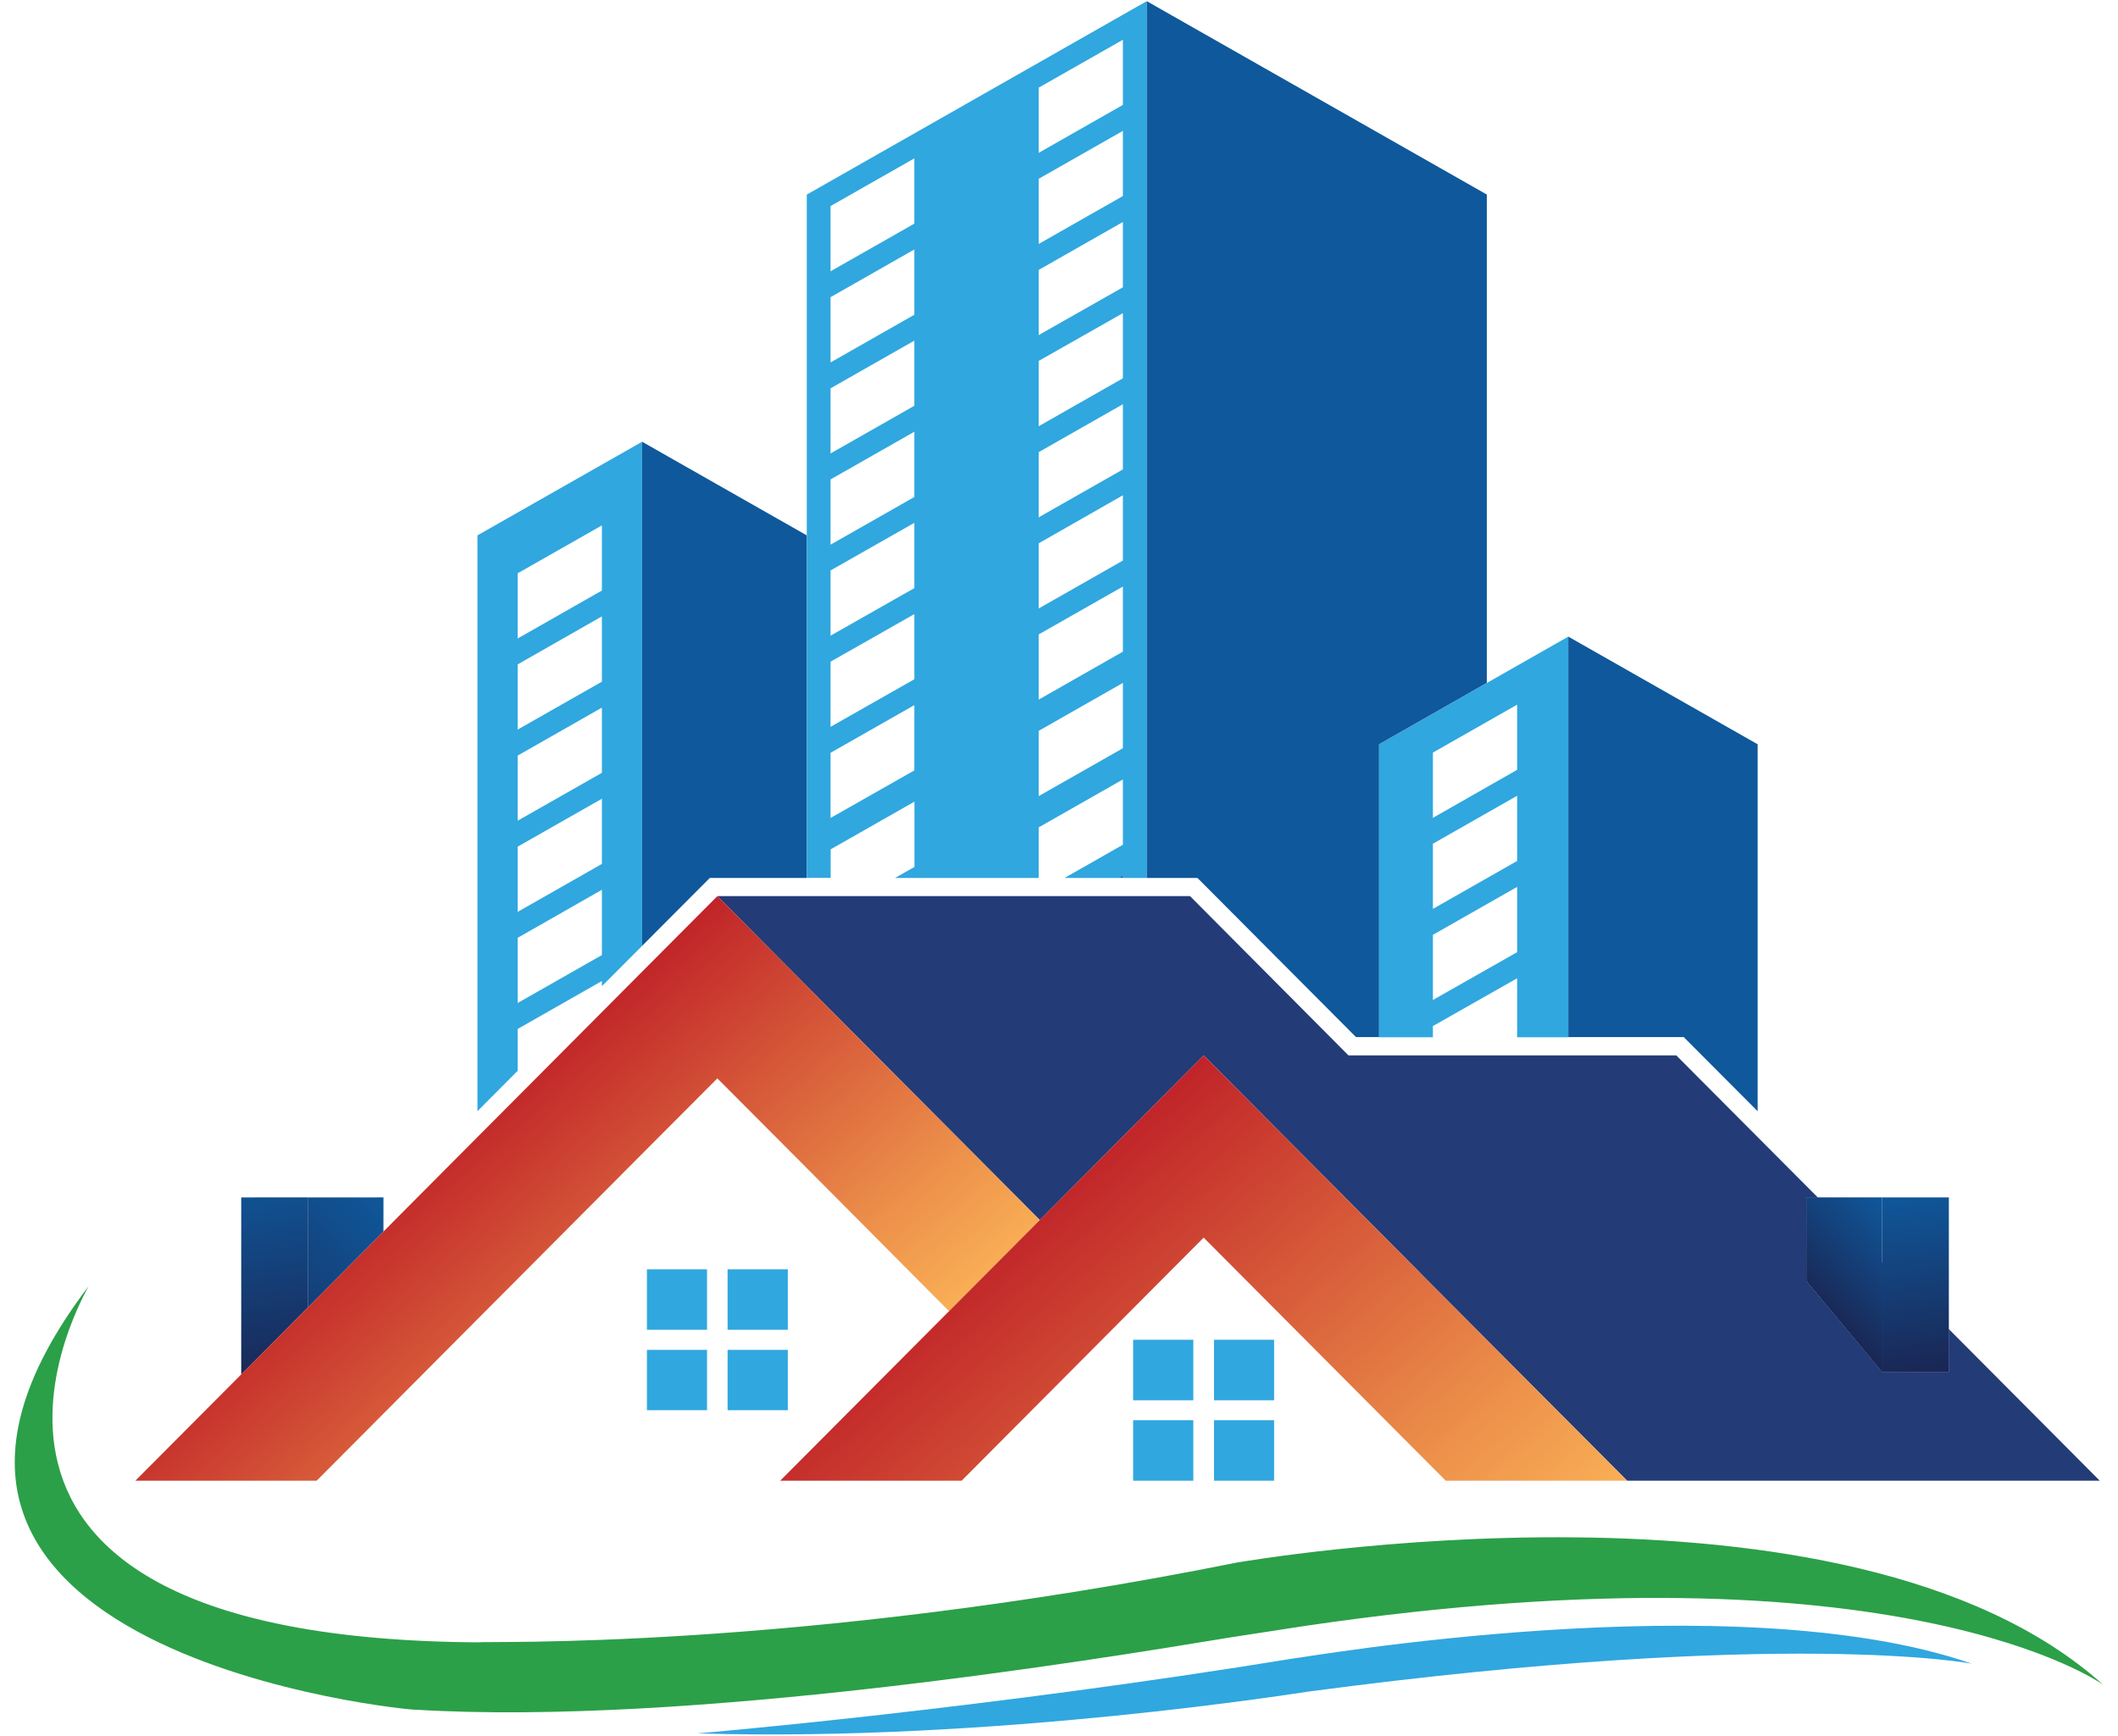 <?xml version="1.0" encoding="UTF-8"?> <svg xmlns="http://www.w3.org/2000/svg" width="72" height="59" viewBox="0 0 71 59"><defs><linearGradient id="a" x1="21.89" x2="43.76" y1="166.09" y2="144.22" gradientTransform="matrix(.278 0 0 .279 0 .04)" gradientUnits="userSpaceOnUse"><stop offset="0" style="stop-color:#1a2654;stop-opacity:1"></stop><stop offset="1" style="stop-color:#0f589b;stop-opacity:1"></stop></linearGradient><linearGradient id="b" x1="29.68" x2="33.43" y1="141.82" y2="168.3" gradientTransform="matrix(.278 0 0 .279 0 .04)" gradientUnits="userSpaceOnUse"><stop offset="0" style="stop-color:#0f589b;stop-opacity:1"></stop><stop offset="1" style="stop-color:#1a2654;stop-opacity:1"></stop></linearGradient><linearGradient id="c" x1="49.43" x2="86.54" y1="140.37" y2="183.21" gradientTransform="matrix(.278 0 0 .279 0 .04)" gradientUnits="userSpaceOnUse"><stop offset="0" style="stop-color:#c02328;stop-opacity:1"></stop><stop offset=".2" style="stop-color:#cc4031;stop-opacity:1"></stop><stop offset=".75" style="stop-color:#ec8f4a;stop-opacity:1"></stop><stop offset="1" style="stop-color:#f9ae55;stop-opacity:1"></stop></linearGradient><linearGradient id="d" x1="119.64" x2="167.39" y1="150.38" y2="205.53" gradientTransform="matrix(.278 0 0 .279 0 .04)" gradientUnits="userSpaceOnUse"><stop offset="0" style="stop-color:#c02328;stop-opacity:1"></stop><stop offset=".2" style="stop-color:#cc4031;stop-opacity:1"></stop><stop offset=".75" style="stop-color:#ec8f4a;stop-opacity:1"></stop><stop offset="1" style="stop-color:#f9ae55;stop-opacity:1"></stop></linearGradient><linearGradient id="e" x1="220.51" x2="231.11" y1="159.08" y2="148.48" gradientTransform="matrix(.278 0 0 .279 0 .04)" gradientUnits="userSpaceOnUse"><stop offset="0" style="stop-color:#1a2654;stop-opacity:1"></stop><stop offset="1" style="stop-color:#0f589b;stop-opacity:1"></stop></linearGradient><linearGradient id="f" x1="230.63" x2="233.74" y1="145.14" y2="167.06" gradientTransform="matrix(.278 0 0 .279 0 .04)" gradientUnits="userSpaceOnUse"><stop offset="0" style="stop-color:#0f589b;stop-opacity:1"></stop><stop offset="1" style="stop-color:#1a2654;stop-opacity:1"></stop></linearGradient></defs><path d="M12.535 40.703v1.16L9.961 44.45v-3.746Zm0 0" style="stroke:none;fill-rule:nonzero;fill:url(#a)"></path><path d="M9.96 40.703v3.746L7.7 46.723v-6.02Zm0 0" style="stroke:none;fill-rule:nonzero;fill:url(#b)"></path><path d="M70.879 50.332H54.812l-7.035-7.059-.03-.035-1.368-1.375-3.098-3.11-2.863-2.878-1.938 1.945-3.632 3.653-7.922-7.953-3.04-3.06h16.067l5.387 5.415h11.144l2.766 2.777 2.043 2.051h-.383v2.844l2.574 3.086h2.266V45.18Zm0 0" style="stroke:none;fill-rule:nonzero;fill:#233b77;fill-opacity:1"></path><path d="m34.848 41.473-3.086 3.097-1.325-1.332-3.511-3.531-3.04-3.05-2.562 2.57-11.058 11.105H4.102l5.859-5.883 2.574-2.586 3.195-3.21 8.157-8.192 3.039 3.059Zm0 0" style="stroke:none;fill-rule:nonzero;fill:url(#c)"></path><path d="m52.813 21.64-2.774 1.579-3.66 2.082v9.957h1.832v-.38l2.863-1.624v2.004h1.742V21.645Zm-1.739 10.727-2.863 1.625v-2.215l2.863-1.629Zm0-3.101-2.863 1.629V28.68l2.863-1.63Zm0-3.098-2.863 1.633v-2.219l2.863-1.629ZM21.328 15.016l-5.598 3.183v19.574l1.368-1.375v-1.421l2.863-1.63v.176l1.367-1.37Zm-1.367 17.449-2.863 1.629v-2.215l2.863-1.633Zm0-3.098-2.863 1.63V28.78l2.863-1.629Zm0-3.097-2.863 1.628v-2.214l2.863-1.63Zm0-3.098L17.098 24.8v-2.215l2.863-1.633Zm0-3.098-2.863 1.63v-2.216l2.863-1.629Zm0 0" style="stroke:none;fill-rule:nonzero;fill:#30a7df;fill-opacity:1"></path><path d="M23.629 29.844h3.297V18.199l-5.598-3.183v17.136Zm0 0" style="stroke:none;fill-rule:nonzero;fill:#0f589b;fill-opacity:1"></path><path d="M26.926 6.613V29.84h.812v-.969l2.848-1.621v2.219l-.66.375h4.883v-1.719l2.863-1.629v2.219l-1.984 1.129h1.87l.114-.067v.067h.812V.039L26.93 6.613Zm3.656 19.575-2.848 1.617V25.59l2.848-1.621Zm0-3.098-2.848 1.617v-2.215l2.848-1.617Zm0-3.098-2.848 1.617v-2.218l2.848-1.618Zm0-3.097-2.848 1.62v-2.218l2.848-1.621Zm0-3.102-2.848 1.621V13.2l2.848-1.62Zm0-3.094-2.848 1.621v-2.218l2.848-1.622Zm0-3.097-2.848 1.62V7.005l2.848-1.621Zm7.09 17.832-2.863 1.628v-2.218l2.863-1.63Zm0-3.282-2.863 1.63v-2.216l2.863-1.628Zm0-3.097-2.863 1.629v-2.215l2.863-1.633Zm0-3.098-2.863 1.629V15.37l2.863-1.629Zm0-3.098-2.863 1.63v-2.22l2.863-1.624Zm0-3.093-2.863 1.625V9.176l2.863-1.63Zm0-3.102-2.863 1.629V6.078l2.863-1.629Zm0-3.098-2.863 1.63V2.98l2.863-1.628Zm0 0" style="stroke:none;fill-rule:nonzero;fill:#30a7df;fill-opacity:1"></path><path d="M37.672 29.773v.067h-.117ZM40.207 29.844l5.39 5.41h.782V25.3l3.664-2.086V6.613L38.484.04v29.805ZM56.738 35.254l2.512 2.52V25.3l-6.437-3.66v13.613Zm0 0" style="stroke:none;fill-rule:nonzero;fill:#0f589b;fill-opacity:1"></path><path d="M54.813 50.332h-6.168l-8.227-8.262-1.164 1.168-7.063 7.094h-6.168l8.825-8.86 3.632-3.652 1.938-1.945 2.863 2.879 3.098 3.11 1.367 1.374.031.035Zm0 0" style="stroke:none;fill-rule:nonzero;fill:url(#d)"></path><path d="M21.492 43.148h2.043v2.055h-2.043ZM24.234 43.148h2.047v2.055h-2.047ZM21.492 45.887h2.043v2.05h-2.043ZM24.234 45.887h2.047v2.05h-2.047ZM38.02 45.543h2.046v2.055H38.02ZM40.77 45.543h2.042v2.055H40.77ZM38.02 48.277h2.046v2.055H38.02ZM40.77 48.277h2.042v2.055H40.77Zm0 0" style="stroke:none;fill-rule:nonzero;fill:#30a7df;fill-opacity:1"></path><path d="m60.91 43.543 2.574 3.09V42.91l-2.191-2.203h-.383ZM63.484 46.633h2.266V45.18l-2.266-2.27Zm0 0" style="stroke:none;fill-rule:nonzero;fill:#233b77;fill-opacity:1"></path><path d="M63.484 40.703v5.93l-2.574-3.086v-2.844Zm0 0" style="stroke:none;fill-rule:nonzero;fill:url(#e)"></path><path d="M63.484 40.703h2.266v5.93h-2.266Zm0 0" style="stroke:none;fill-rule:nonzero;fill:url(#f)"></path><path d="M41.156 55.688c-4.488.738-18.242 2.988-27.515 2.43.058.058-20.664-1.856-11.133-14.391 0 .058-7.195 11.98 13.281 12.101.063-.058 10.703.309 25.77-2.715.062 0 20.746-3.664 29.437 4.157 0 0-6.855-4.985-27.137-2l-2.707.417Zm0 0" style="stroke:none;fill-rule:nonzero;fill:#2ba048;fill-opacity:1"></path><path d="M66.54 56.555s-6.255-1.22-22.552.945c-.062 0-10.64 1.73-20.785 1.422.059 0 9.766-.828 20.344-2.559.031.032 14.894-2.617 22.992.192m0 0" style="stroke:none;fill-rule:nonzero;fill:#30a7df;fill-opacity:1"></path></svg> 